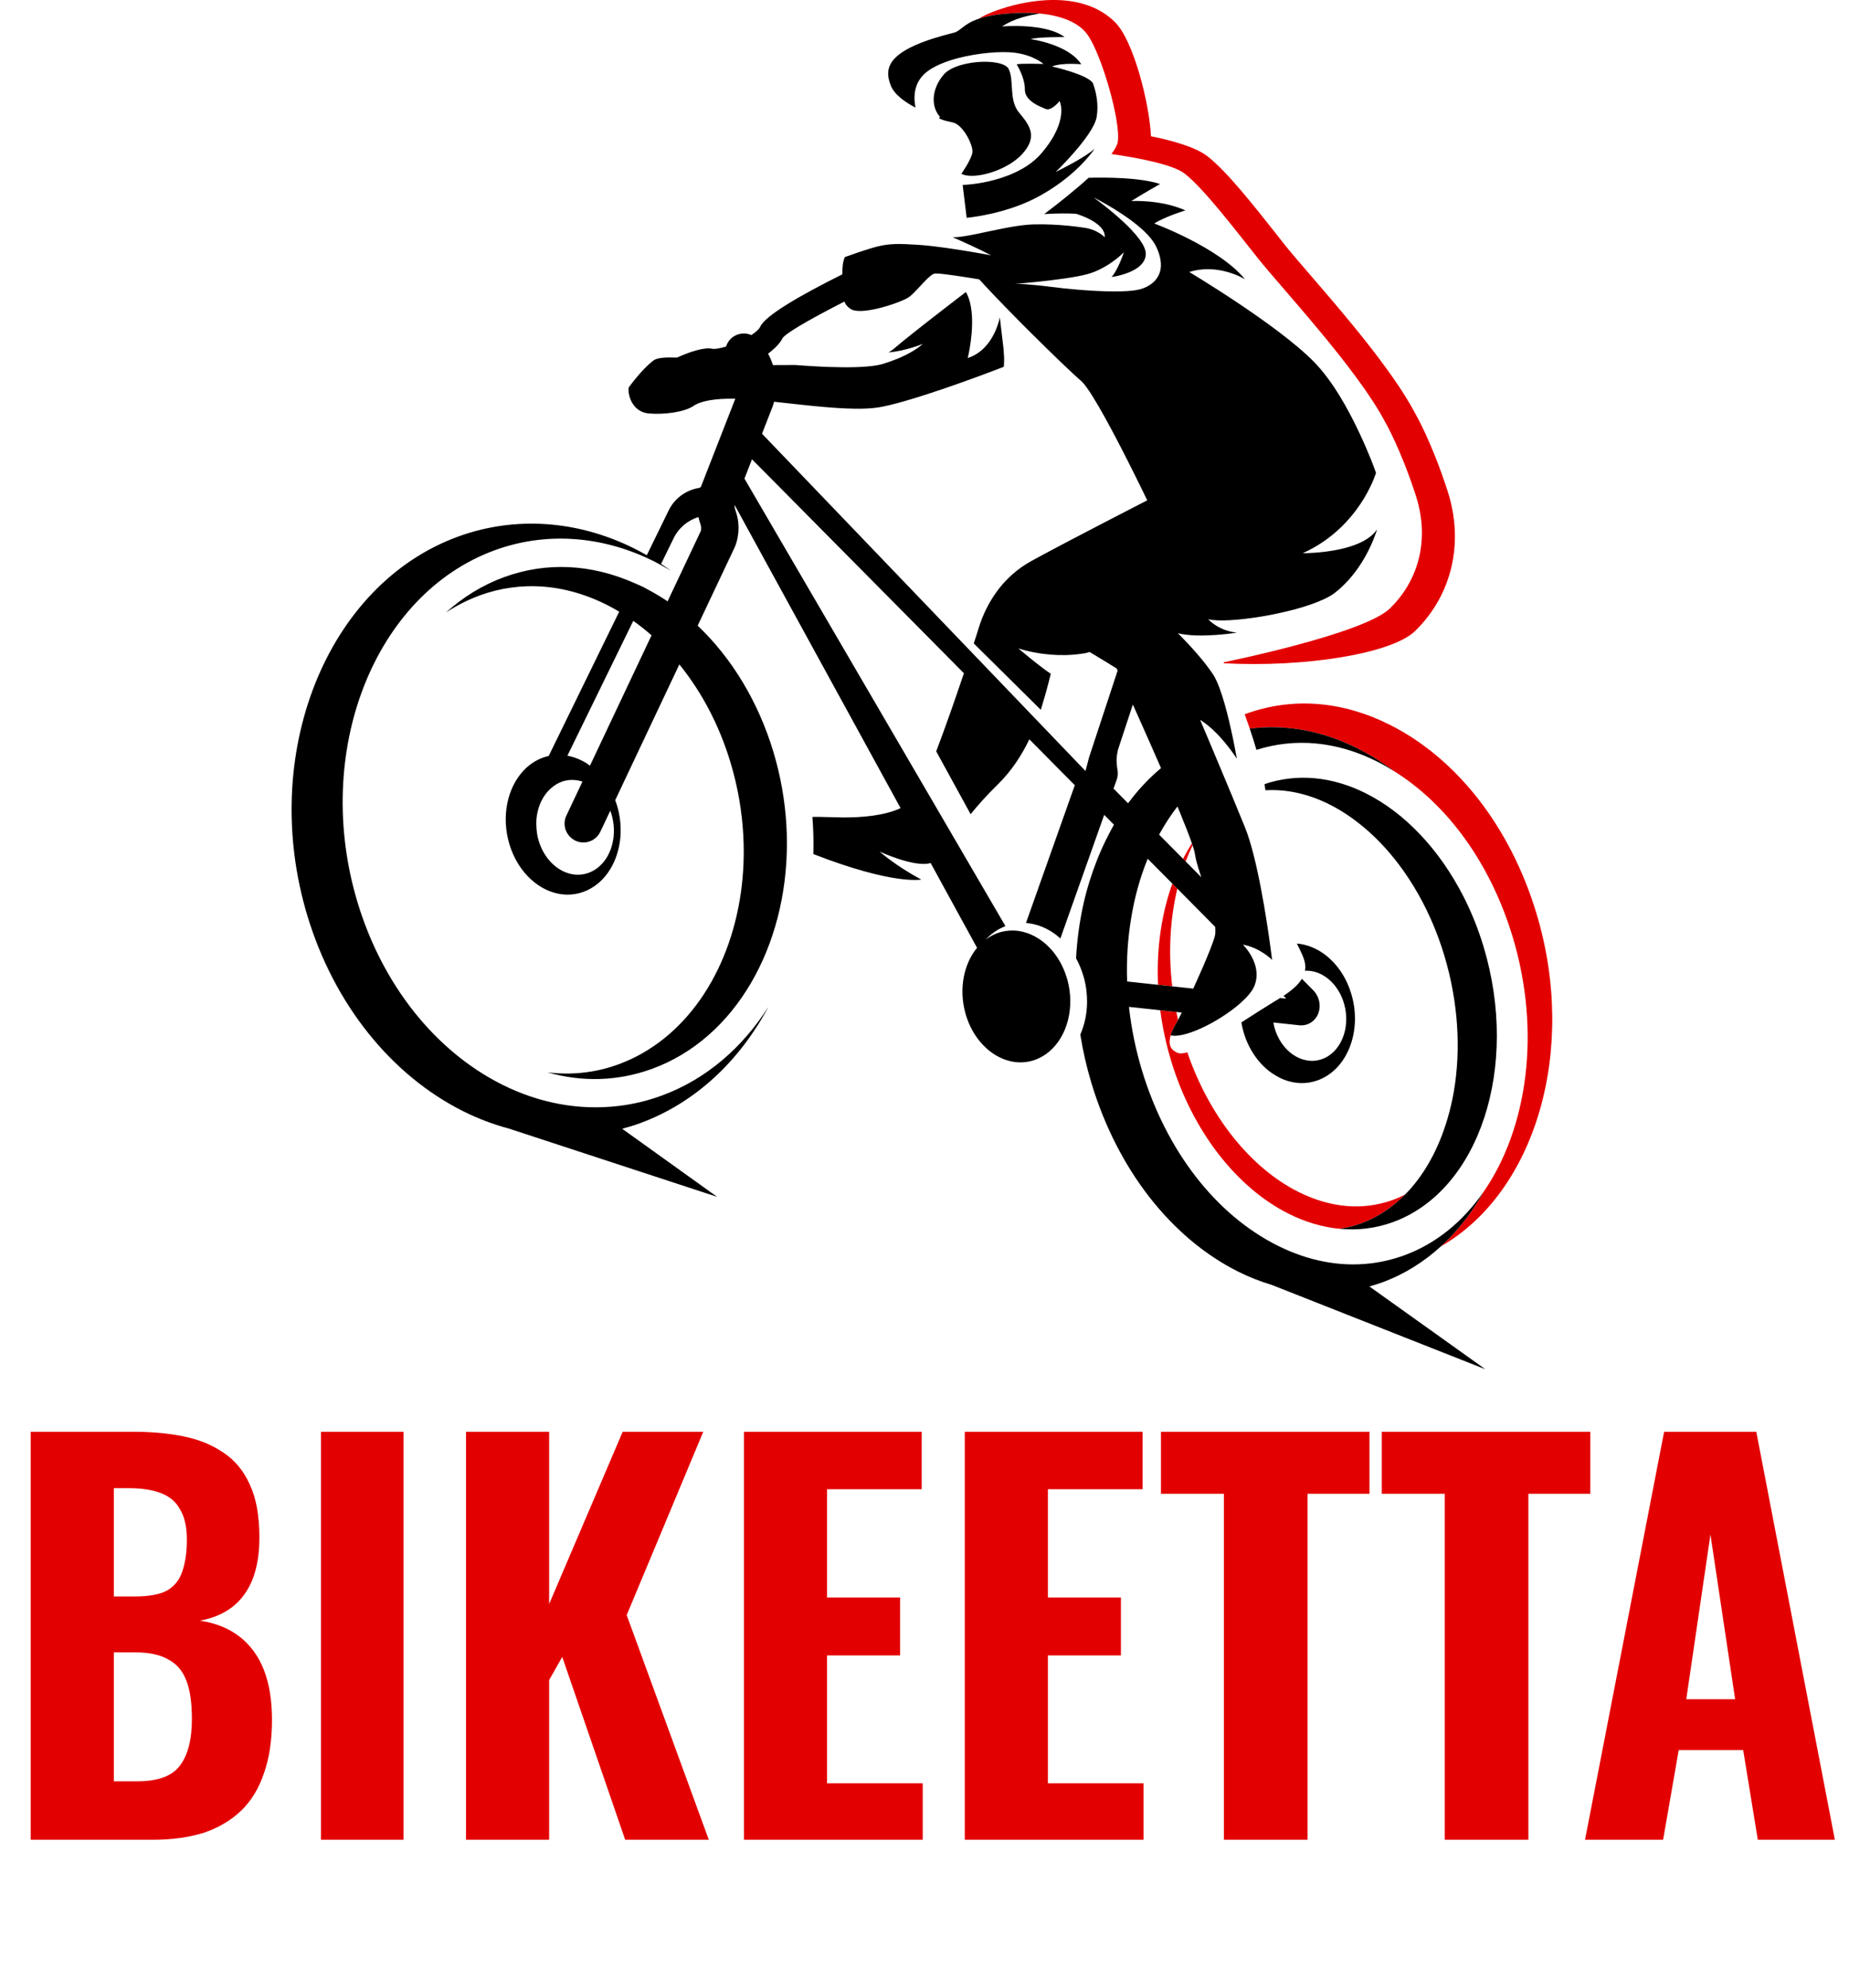 <svg width="93" height="100" viewBox="0 0 93 100" fill="none" xmlns="http://www.w3.org/2000/svg">
<g clip-path="url(#clip0_110_2)">
<path d="M1.545 92.537V72.017H6.739C7.634 72.017 8.461 72.093 9.221 72.245C9.981 72.397 10.648 72.667 11.223 73.056C11.814 73.444 12.261 73.985 12.565 74.677C12.886 75.353 13.047 76.239 13.047 77.337C13.047 78.165 12.928 78.874 12.692 79.465C12.456 80.039 12.118 80.495 11.679 80.833C11.24 81.171 10.699 81.399 10.057 81.517C10.851 81.635 11.518 81.905 12.059 82.328C12.599 82.75 13.004 83.307 13.275 84C13.545 84.692 13.68 85.528 13.68 86.508C13.68 87.538 13.545 88.433 13.275 89.193C13.021 89.953 12.641 90.578 12.135 91.068C11.628 91.557 11.003 91.929 10.26 92.182C9.517 92.419 8.656 92.537 7.676 92.537H1.545ZM5.725 89.598H6.891C7.938 89.598 8.656 89.337 9.044 88.813C9.449 88.289 9.652 87.504 9.652 86.457C9.652 85.646 9.559 85.005 9.373 84.532C9.188 84.042 8.884 83.687 8.461 83.468C8.056 83.231 7.507 83.113 6.815 83.113H5.725V89.598ZM5.725 80.301H6.764C7.49 80.301 8.039 80.2 8.411 79.997C8.782 79.777 9.036 79.457 9.171 79.034C9.323 78.595 9.399 78.063 9.399 77.438C9.399 76.813 9.289 76.315 9.069 75.944C8.867 75.555 8.546 75.277 8.107 75.108C7.684 74.939 7.144 74.854 6.485 74.854H5.725V80.301ZM16.143 92.537V72.017H20.297V92.537H16.143ZM23.44 92.537V72.017H27.62V80.681L31.319 72.017H35.372L31.521 81.238L35.651 92.537H31.445L28.279 83.341L27.62 84.506V92.537H23.44ZM37.418 92.537V72.017H46.36V74.905H41.598V80.352H45.271V83.265H41.598V89.7H46.411V92.537H37.418ZM48.526 92.537V72.017H57.468V74.905H52.706V80.352H56.379V83.265H52.706V89.7H57.519V92.537H48.526ZM61.559 92.537V75.133H58.393V72.017H68.881V75.133H65.765V92.537H61.559ZM72.667 92.537V75.133H69.501V72.017H79.989V75.133H76.873V92.537H72.667ZM79.723 92.537L83.701 72.017H88.337L92.289 92.537H88.413L87.678 88.028H84.435L83.65 92.537H79.723ZM84.815 85.469H87.273L86.031 77.185L84.815 85.469Z" fill="#E30000"/>
<path d="M65.317 59.956C62.883 58.738 60.819 56.136 59.718 52.931C59.531 52.985 59.374 53.004 59.264 52.967C58.811 52.81 58.769 52.452 58.881 52.076C58.91 51.979 58.949 51.879 58.995 51.78C59.018 51.731 59.042 51.682 59.068 51.634C59.094 51.586 59.12 51.539 59.147 51.493C59.161 51.47 59.177 51.442 59.195 51.409C59.212 51.377 59.232 51.34 59.253 51.301C59.222 51.168 59.195 51.035 59.168 50.902L58.359 50.815C58.469 51.659 58.648 52.513 58.906 53.364C59.962 56.854 62.174 59.729 64.823 61.053C65.671 61.477 66.53 61.726 67.379 61.807C67.649 61.767 67.915 61.709 68.178 61.629C68.265 61.603 68.352 61.574 68.438 61.543C68.86 61.389 69.257 61.187 69.629 60.942C70.002 60.698 70.349 60.41 70.671 60.086C70.473 60.186 70.27 60.277 70.06 60.353C68.565 60.898 66.926 60.76 65.317 59.956Z" fill="#E30000"/>
<path d="M77.274 45.925C75.962 41.593 73.27 38.139 69.888 36.448C67.486 35.246 64.985 35.06 62.657 35.908C62.64 35.914 62.623 35.922 62.606 35.929C62.691 36.163 62.777 36.403 62.861 36.651C63.083 36.621 63.307 36.6 63.531 36.589C63.756 36.577 63.981 36.574 64.206 36.58C65.108 36.603 66.017 36.768 66.92 37.073C67.371 37.226 67.821 37.414 68.267 37.637C68.749 37.878 69.217 38.156 69.669 38.466C69.819 38.57 69.968 38.677 70.115 38.787C72.823 40.472 74.97 43.448 76.079 47.111C77.524 51.881 76.834 56.753 74.617 59.953C74.544 60.084 74.468 60.212 74.391 60.34C74.159 60.72 73.908 61.083 73.641 61.426C73.462 61.655 73.276 61.875 73.082 62.085C72.888 62.296 72.687 62.497 72.478 62.688C77.219 59.963 79.365 52.83 77.274 45.925Z" fill="#E30000"/>
<path d="M59.505 43.196L59.636 43.329C59.742 43.05 59.858 42.78 59.984 42.519C59.974 42.488 59.961 42.453 59.95 42.42C59.791 42.668 59.643 42.927 59.505 43.196Z" fill="#E30000"/>
<path d="M59.217 44.698L58.966 44.444C58.42 45.966 58.164 47.709 58.246 49.534L58.96 49.611C58.756 47.88 58.856 46.203 59.217 44.698Z" fill="#E30000"/>
<path d="M55.902 7.746C57.204 7.935 58.997 8.269 59.592 8.737C60.56 9.5 62.106 11.528 63.285 13.009C64.466 14.495 68.273 18.557 69.683 21.251C69.683 21.251 70.438 22.546 71.208 24.913C71.974 27.286 71.242 29.303 69.914 30.6C68.581 31.896 61.542 33.313 61.542 33.313C61.542 33.313 61.551 33.331 61.565 33.362C65.624 33.579 70.005 32.88 71.174 31.741C73.039 29.922 73.65 27.285 72.807 24.687C72.013 22.235 71.217 20.854 71.166 20.767C70.025 18.61 67.556 15.748 65.917 13.848C65.392 13.239 64.938 12.713 64.661 12.365L64.176 11.751C63.021 10.288 61.713 8.63 60.745 7.87C60.165 7.415 59.041 7.086 57.891 6.854C57.806 5.157 57.014 2.073 56.109 1.144C53.966 -1.054 49.785 0.515 49.245 0.939C49.526 0.846 49.89 0.765 50.38 0.71C50.547 0.692 50.712 0.678 50.876 0.668C51.201 0.647 51.519 0.641 51.825 0.652C51.98 0.657 52.132 0.666 52.28 0.68C53.358 0.781 54.24 1.114 54.696 1.741C55.398 2.71 56.393 6.14 56.218 7.151C56.19 7.313 56.072 7.518 55.902 7.746Z" fill="#E30000"/>
<path d="M69.517 64.504C70.62 64.102 71.611 63.48 72.478 62.687C72.686 62.496 72.888 62.295 73.081 62.085C73.275 61.874 73.462 61.654 73.64 61.425C73.908 61.082 74.158 60.72 74.39 60.339C74.468 60.212 74.543 60.083 74.616 59.952C73.592 61.431 72.241 62.554 70.622 63.144C70.072 63.344 69.511 63.478 68.942 63.546C67.403 63.729 65.812 63.429 64.262 62.654C61.15 61.098 58.664 57.887 57.439 53.844C57.116 52.776 56.901 51.703 56.784 50.645L57.328 50.703L58.359 50.814L59.168 50.902L59.441 50.931C59.369 51.076 59.306 51.2 59.253 51.301C59.232 51.34 59.213 51.377 59.195 51.409C59.177 51.442 59.161 51.47 59.147 51.493C59.12 51.539 59.094 51.586 59.068 51.634C59.042 51.682 59.018 51.731 58.995 51.78C58.972 51.829 58.95 51.879 58.931 51.928C58.912 51.978 58.895 52.027 58.88 52.076C59.029 52.114 59.225 52.101 59.446 52.056C60.017 51.941 60.775 51.587 61.459 51.149C61.794 50.934 62.112 50.701 62.379 50.466C62.547 50.318 62.694 50.17 62.814 50.027C62.938 49.879 63.033 49.736 63.088 49.604C63.222 49.28 63.225 48.967 63.167 48.685C63.149 48.599 63.126 48.516 63.098 48.436C62.904 47.889 62.512 47.513 62.512 47.513C62.95 47.592 63.319 47.785 63.579 47.958C63.834 48.128 63.983 48.279 63.983 48.279C63.983 48.279 63.959 48.075 63.913 47.738C63.909 47.704 63.904 47.669 63.899 47.633C63.715 46.283 63.243 43.155 62.621 41.618C62.451 41.199 62.251 40.715 62.044 40.213C62.029 40.177 62.014 40.141 61.999 40.105C61.975 40.047 61.951 39.99 61.927 39.931C61.738 39.477 61.545 39.016 61.362 38.578C61.147 38.064 60.947 37.59 60.782 37.198C60.743 37.106 60.707 37.02 60.673 36.939C60.652 36.89 60.63 36.838 60.611 36.793C60.458 36.43 60.363 36.207 60.363 36.207C60.563 36.331 60.755 36.481 60.934 36.642C60.962 36.666 60.988 36.692 61.015 36.717C61.118 36.813 61.217 36.913 61.311 37.012C61.761 37.493 62.085 37.973 62.179 38.118C62.198 38.146 62.209 38.164 62.209 38.164C62.209 38.164 62.205 38.142 62.199 38.108C62.172 37.949 62.081 37.443 61.946 36.821C61.907 36.644 61.865 36.459 61.82 36.269C61.682 35.688 61.515 35.079 61.333 34.594C61.232 34.326 61.127 34.094 61.019 33.93C60.97 33.855 60.918 33.78 60.864 33.704C60.791 33.603 60.715 33.501 60.637 33.401C60.335 33.014 60.001 32.641 59.736 32.357C59.451 32.053 59.244 31.852 59.244 31.852C60.365 32.122 62.215 31.821 62.215 31.821C61.281 31.73 60.768 31.146 60.768 31.146C61.729 31.39 65.068 30.872 66.621 30.124C66.815 30.031 66.986 29.934 67.117 29.835C67.385 29.63 67.623 29.402 67.835 29.166C68.841 28.045 69.236 26.726 69.261 26.627C69.059 26.933 68.726 27.16 68.339 27.33C67.174 27.84 65.525 27.825 65.525 27.825C67.137 27.1 68.1 25.917 68.635 25.018C69.053 24.314 69.209 23.785 69.209 23.785C69.209 23.785 69.127 23.539 68.967 23.137C68.82 22.774 68.614 22.283 68.357 21.741C67.805 20.565 67.012 19.137 66.079 18.191C64.249 16.326 59.817 13.682 59.817 13.682C61.211 13.238 62.485 13.964 62.62 14.047C61.308 12.438 58.052 11.24 58.052 11.24C58.658 10.872 59.623 10.583 59.623 10.583C58.378 10.024 56.902 10.114 56.902 10.114C57.38 9.802 58.349 9.256 58.349 9.256C57.325 8.917 55.545 8.921 54.756 8.942C54.035 9.596 53.184 10.268 52.522 10.768C53.113 10.732 53.672 10.724 54.124 10.754C54.124 10.754 55.632 11.184 55.563 11.936C55.563 11.936 55.198 11.52 54.443 11.442C54.443 11.442 53.283 11.253 51.984 11.287C51.927 11.288 51.867 11.292 51.807 11.296C51.794 11.296 51.781 11.297 51.767 11.298C50.959 11.354 49.943 11.6 49.114 11.769C48.997 11.793 48.884 11.815 48.776 11.835C48.425 11.9 48.123 11.941 47.912 11.933C47.912 11.933 48.312 12.1 48.848 12.35C49.155 12.493 49.505 12.661 49.852 12.842C49.852 12.842 49.451 12.767 48.894 12.673C48.13 12.544 47.07 12.38 46.334 12.326C46.244 12.319 46.168 12.314 46.086 12.309C45.901 12.296 45.732 12.287 45.58 12.281C44.797 12.249 44.388 12.308 43.713 12.518C43.264 12.657 42.817 12.817 42.49 12.932C42.386 13.187 42.364 13.473 42.369 13.798C40.288 14.836 38.505 15.858 38.241 16.428C38.179 16.564 38.011 16.71 37.793 16.852C37.452 16.704 37.04 16.764 36.757 17.039C36.641 17.151 36.565 17.286 36.519 17.43C36.221 17.521 35.962 17.569 35.826 17.543C35.628 17.499 35.358 17.533 35.05 17.616C34.748 17.696 34.407 17.826 34.049 17.986C33.485 17.962 33.054 17.992 32.873 18.128C32.276 18.571 31.62 19.495 31.62 19.495C31.568 19.954 31.857 20.726 32.627 20.796C33.396 20.865 34.42 20.734 34.888 20.414C35.25 20.167 35.952 20.036 36.984 20.055L35.253 24.489C35.228 24.516 35.198 24.537 35.155 24.544C34.495 24.651 33.927 25.072 33.635 25.669L32.532 27.927C32.329 27.811 32.124 27.7 31.916 27.595C29.052 26.163 25.902 25.948 23.049 26.987C16.411 29.405 13.009 37.969 15.465 46.077C16.803 50.495 19.66 54.074 23.302 55.896C24.05 56.27 24.818 56.557 25.594 56.765L36.07 60.2L31.295 56.776C31.589 56.697 31.881 56.609 32.169 56.504C34.976 55.481 37.201 53.357 38.653 50.636C37.34 52.702 35.504 54.299 33.259 55.116C32.558 55.372 31.838 55.542 31.107 55.629C29.161 55.861 27.146 55.499 25.263 54.558C21.89 52.871 19.239 49.535 17.989 45.406C15.7 37.849 18.798 29.894 24.894 27.673C27.326 26.786 30.002 26.92 32.478 28.037C32.616 28.099 32.754 28.163 32.89 28.231C33.004 28.288 33.115 28.352 33.227 28.412C33.407 28.509 33.584 28.611 33.759 28.717C33.591 28.596 33.423 28.477 33.251 28.364L33.885 27.066C34.135 26.554 34.59 26.172 35.13 26.007C35.156 26.115 35.18 26.224 35.22 26.332C35.268 26.461 35.272 26.572 35.259 26.653C35.254 26.686 35.246 26.716 35.236 26.737L34.177 28.979L34.158 29.018L33.577 30.248C33.558 30.235 33.54 30.221 33.521 30.209C33.227 30.012 32.923 29.833 32.614 29.667C32.525 29.619 32.438 29.569 32.347 29.524C32.185 29.442 32.021 29.378 31.858 29.306C29.704 28.365 27.47 28.259 25.361 29.027C24.267 29.425 23.285 30.038 22.427 30.812C22.918 30.486 23.443 30.214 24 30C24.042 29.983 24.084 29.965 24.127 29.949C24.385 29.855 24.644 29.776 24.906 29.71C25.168 29.645 25.431 29.594 25.696 29.557C25.961 29.52 26.227 29.497 26.494 29.488C27.829 29.445 29.186 29.755 30.506 30.415C30.722 30.523 30.934 30.642 31.144 30.767L27.598 38.024C27.5 38.046 27.402 38.074 27.306 38.109C27.212 38.143 27.122 38.183 27.034 38.227C26.947 38.272 26.863 38.322 26.782 38.377C26.619 38.486 26.469 38.614 26.334 38.758C25.519 39.624 25.201 41.071 25.624 42.468C25.765 42.934 25.976 43.351 26.235 43.704C27.012 44.766 28.229 45.266 29.349 44.858C29.909 44.654 30.365 44.252 30.686 43.731C30.793 43.557 30.885 43.371 30.961 43.173C31.037 42.976 31.097 42.769 31.14 42.554C31.183 42.339 31.209 42.116 31.216 41.889C31.227 41.549 31.196 41.199 31.121 40.849C31.096 40.732 31.066 40.615 31.03 40.499C31.004 40.413 30.974 40.332 30.943 40.25L34.17 33.419C34.31 33.591 34.446 33.768 34.578 33.95C34.843 34.312 35.092 34.692 35.324 35.087C35.789 35.878 36.188 36.733 36.509 37.639C36.589 37.866 36.665 38.095 36.735 38.328C37.106 39.553 37.319 40.789 37.385 42C37.394 42.163 37.401 42.327 37.404 42.49C37.412 42.816 37.409 43.14 37.395 43.461C37.375 43.942 37.332 44.418 37.266 44.884C36.697 48.927 34.451 52.318 31.089 53.542C30.982 53.582 30.873 53.618 30.765 53.652C30.439 53.755 30.109 53.834 29.778 53.89C29.041 54.016 28.292 54.031 27.542 53.939C29.303 54.439 31.092 54.383 32.798 53.761C36.998 52.231 39.583 47.596 39.58 42.414C39.58 42.116 39.572 41.816 39.554 41.515C39.483 40.285 39.268 39.033 38.892 37.793C38.13 35.277 36.8 33.093 35.091 31.47L35.631 30.327L35.705 30.17L36.945 27.546C37.045 27.333 37.098 27.1 37.127 26.861C37.139 26.764 37.145 26.666 37.146 26.567C37.148 26.37 37.127 26.17 37.081 25.972C37.058 25.873 37.029 25.775 36.993 25.677C36.989 25.668 36.988 25.659 36.985 25.65C36.954 25.555 36.945 25.471 36.95 25.402L39.903 30.796L45.297 40.648C45.194 40.697 45.086 40.74 44.973 40.779C44.861 40.819 44.745 40.854 44.625 40.885C44.505 40.916 44.383 40.944 44.258 40.968C44.008 41.016 43.75 41.05 43.493 41.073C43.364 41.085 43.235 41.094 43.107 41.101C42.851 41.114 42.599 41.118 42.36 41.116C41.978 41.111 41.586 41.093 41.219 41.089C41.097 41.087 40.977 41.087 40.862 41.09C40.911 41.718 40.927 42.342 40.909 42.958C44.966 44.537 46.338 44.239 46.338 44.239C45.062 43.562 44.24 42.832 44.24 42.832C44.24 42.832 46.01 43.656 46.808 43.408L48.505 46.508L49.143 47.674C48.482 48.474 48.22 49.715 48.551 50.941C48.802 51.872 49.347 52.606 50.011 53.031C50.613 53.416 51.314 53.548 51.989 53.332C53.131 52.966 53.846 51.724 53.833 50.327C53.829 49.989 53.785 49.642 53.691 49.296C53.667 49.207 53.638 49.12 53.609 49.035C53.474 48.641 53.285 48.288 53.058 47.984C52.824 47.672 52.55 47.413 52.249 47.218C51.997 47.053 51.726 46.935 51.447 46.868C51.242 46.819 51.034 46.795 50.824 46.805C50.785 46.806 50.746 46.811 50.707 46.815C50.555 46.83 50.404 46.857 50.253 46.905C50.007 46.984 49.782 47.106 49.579 47.259C49.858 46.96 50.192 46.728 50.572 46.584L49.048 43.971L47.963 42.11L46.41 39.447L37.444 24.074L37.823 23.102L37.875 23.154L40.558 25.863L48.482 33.863C48.412 34.07 48.339 34.285 48.264 34.504C48.191 34.717 48.117 34.934 48.041 35.155C47.963 35.378 47.884 35.605 47.805 35.83C47.566 36.508 47.321 37.182 47.089 37.792L48.82 40.953C49.18 40.507 49.622 40.008 50.19 39.453C50.895 38.763 51.404 37.957 51.773 37.186L52.571 37.991L54.06 39.495L51.687 46.19L51.604 46.425C51.68 46.43 51.756 46.441 51.831 46.453C52.373 46.539 52.891 46.802 53.335 47.202L55.538 40.987L55.865 41.317L56.028 41.481C55.953 41.609 55.886 41.744 55.816 41.875C55.684 42.121 55.56 42.374 55.443 42.632C55.345 42.848 55.252 43.068 55.164 43.292C54.891 43.989 54.662 44.719 54.492 45.481C54.298 46.355 54.173 47.266 54.123 48.201C54.28 48.484 54.408 48.796 54.503 49.131C54.509 49.15 54.516 49.168 54.521 49.187C54.633 49.601 54.68 50.015 54.676 50.418C54.67 50.998 54.552 51.552 54.336 52.037C54.467 52.852 54.652 53.671 54.899 54.488C56.211 58.819 58.902 62.273 62.284 63.965C62.843 64.244 63.407 64.462 63.973 64.632L74.707 68.87L68.877 64.707C69.093 64.647 69.306 64.582 69.517 64.504ZM31.852 31.228C32.144 31.435 32.426 31.656 32.7 31.893C32.724 31.914 32.747 31.935 32.771 31.956L29.674 38.513C29.623 38.475 29.572 38.437 29.52 38.402C29.443 38.353 29.364 38.308 29.284 38.267C29.045 38.143 28.794 38.058 28.539 38.011L31.852 31.228ZM30.849 42.192C30.827 42.341 30.794 42.486 30.749 42.624C30.548 43.246 30.122 43.738 29.546 43.922C29.16 44.046 28.762 44.013 28.398 43.856C28.216 43.778 28.042 43.668 27.882 43.532C27.802 43.464 27.726 43.389 27.654 43.307C27.581 43.226 27.514 43.138 27.45 43.045C27.389 42.953 27.332 42.857 27.28 42.755C27.229 42.653 27.182 42.546 27.142 42.435C27.116 42.36 27.091 42.284 27.07 42.205C27.014 41.996 26.99 41.788 26.98 41.582C26.976 41.517 26.974 41.452 26.974 41.387C26.975 41.323 26.977 41.259 26.982 41.196C26.991 41.1 27.005 41.006 27.023 40.914C27.066 40.694 27.133 40.486 27.226 40.296C27.292 40.162 27.369 40.036 27.458 39.922C27.547 39.807 27.646 39.704 27.755 39.614C27.796 39.581 27.837 39.549 27.88 39.518C27.966 39.457 28.055 39.404 28.151 39.36C28.199 39.338 28.248 39.319 28.299 39.303C28.499 39.239 28.701 39.218 28.901 39.233C28.968 39.239 29.034 39.248 29.1 39.261C29.166 39.274 29.231 39.292 29.296 39.313L28.486 41.026C28.422 41.162 28.393 41.305 28.396 41.446C28.399 41.586 28.433 41.724 28.496 41.849C28.537 41.932 28.591 42.009 28.656 42.078C28.71 42.135 28.774 42.184 28.842 42.227C28.873 42.247 28.903 42.268 28.938 42.284C29.062 42.344 29.194 42.373 29.323 42.375C29.367 42.376 29.41 42.374 29.452 42.369C29.531 42.36 29.607 42.341 29.68 42.313C29.735 42.292 29.788 42.266 29.838 42.235C29.989 42.142 30.115 42.005 30.197 41.834L30.697 40.775C30.726 40.855 30.752 40.936 30.775 41.02C30.883 41.418 30.903 41.819 30.849 42.192ZM59.351 40.876C59.476 41.18 59.589 41.462 59.689 41.717C59.794 41.986 59.882 42.222 59.95 42.42C59.961 42.453 59.973 42.488 59.984 42.519C60.016 42.616 60.042 42.701 60.062 42.774C60.082 42.847 60.095 42.907 60.101 42.954C60.112 43.028 60.127 43.11 60.147 43.198C60.207 43.461 60.307 43.779 60.421 44.122L59.636 43.33L59.505 43.197L58.961 42.648L58.3 41.981C58.576 41.477 58.883 41.003 59.222 40.565C59.266 40.671 59.309 40.775 59.351 40.876ZM52.156 14.178C52.376 14.155 52.614 14.128 52.855 14.099C53.096 14.069 53.341 14.037 53.578 14.002C53.787 13.971 53.989 13.939 54.174 13.904C54.359 13.869 54.527 13.833 54.67 13.795C54.737 13.777 54.804 13.757 54.869 13.735C54.999 13.692 55.124 13.641 55.243 13.586C55.421 13.503 55.585 13.411 55.733 13.318C55.88 13.225 56.011 13.131 56.121 13.045C56.232 12.959 56.323 12.881 56.39 12.82C56.48 12.738 56.528 12.687 56.528 12.687C56.528 12.687 56.488 12.812 56.419 12.988C56.316 13.251 56.151 13.627 55.969 13.862C55.949 13.888 55.928 13.913 55.908 13.935C55.908 13.935 55.977 13.926 56.087 13.904C56.109 13.9 56.132 13.895 56.157 13.89C56.208 13.879 56.263 13.866 56.323 13.851C56.451 13.818 56.597 13.774 56.744 13.716C56.854 13.672 56.965 13.621 57.069 13.562C57.138 13.522 57.205 13.478 57.266 13.43C57.481 13.262 57.633 13.043 57.63 12.758C57.629 12.55 57.502 12.297 57.305 12.029C57.193 11.877 57.058 11.719 56.91 11.562C56.799 11.444 56.681 11.327 56.56 11.212C56.479 11.136 56.397 11.06 56.315 10.987C56.233 10.913 56.152 10.842 56.071 10.773C56.065 10.768 56.06 10.764 56.054 10.759C55.498 10.284 55.007 9.933 55.006 9.932C55.006 9.932 55.047 9.952 55.118 9.989C55.351 10.11 55.915 10.413 56.503 10.809C56.729 10.961 56.958 11.128 57.173 11.302C57.259 11.372 57.343 11.444 57.424 11.516C57.464 11.552 57.503 11.588 57.542 11.625C57.609 11.689 57.673 11.754 57.734 11.819C57.915 12.014 58.063 12.214 58.156 12.412C58.239 12.588 58.297 12.752 58.336 12.905C58.348 12.956 58.359 13.006 58.367 13.055C58.387 13.173 58.394 13.284 58.39 13.388C58.387 13.443 58.381 13.495 58.373 13.546C58.349 13.681 58.303 13.802 58.241 13.91C58.209 13.966 58.175 14.019 58.134 14.068C58.045 14.177 57.937 14.268 57.814 14.345C57.774 14.371 57.731 14.395 57.688 14.417C57.601 14.461 57.508 14.499 57.412 14.53C57.237 14.587 56.983 14.623 56.679 14.642C56.577 14.649 56.47 14.653 56.358 14.656C56.136 14.661 55.895 14.66 55.644 14.653C55.388 14.646 55.122 14.634 54.853 14.617C54.589 14.601 54.323 14.581 54.061 14.557C53.648 14.521 53.246 14.477 52.887 14.431C52.761 14.415 52.644 14.401 52.534 14.388C52.425 14.376 52.322 14.364 52.227 14.354C51.997 14.33 51.807 14.313 51.652 14.302C51.6 14.298 51.552 14.295 51.507 14.292C51.33 14.281 51.209 14.279 51.132 14.279C51.08 14.279 51.047 14.281 51.029 14.282C51.107 14.276 51.565 14.239 52.156 14.178ZM54.774 38.104L54.598 38.781L38.327 21.816L38.859 20.454C38.875 20.414 38.887 20.373 38.899 20.331C38.911 20.29 38.922 20.248 38.933 20.207C39.049 20.219 39.167 20.232 39.285 20.246C39.996 20.325 40.744 20.41 41.458 20.471C42.53 20.564 43.527 20.602 44.215 20.486C44.373 20.46 44.556 20.422 44.759 20.373C44.962 20.324 45.185 20.265 45.423 20.198C45.782 20.096 46.175 19.976 46.59 19.842C47.143 19.664 47.733 19.462 48.325 19.252C48.862 19.061 49.399 18.863 49.914 18.669C50.109 18.595 50.303 18.521 50.49 18.449C50.501 18.297 50.506 18.142 50.504 17.986C50.503 17.908 50.493 17.831 50.488 17.753C50.483 17.675 50.482 17.596 50.473 17.519C50.287 15.96 50.287 15.96 50.287 15.96C50.287 15.96 50.258 16.134 50.171 16.383C50.146 16.454 50.116 16.531 50.081 16.612C50.029 16.733 49.965 16.864 49.886 16.995C49.781 17.17 49.651 17.346 49.491 17.506C49.437 17.559 49.38 17.611 49.32 17.659C49.138 17.806 48.924 17.929 48.673 18.011C48.673 18.011 48.727 17.797 48.782 17.468C48.815 17.27 48.848 17.031 48.87 16.773C48.877 16.686 48.883 16.598 48.887 16.508C48.9 16.238 48.898 15.957 48.869 15.683C48.83 15.319 48.744 14.97 48.583 14.688C48.583 14.688 48.418 14.814 48.155 15.016C48.056 15.092 47.944 15.178 47.821 15.273C47.575 15.462 47.289 15.684 46.989 15.917C46.889 15.995 46.787 16.074 46.685 16.154C46.584 16.233 46.481 16.314 46.38 16.393C46.024 16.673 45.676 16.95 45.38 17.191C45.211 17.329 45.059 17.455 44.933 17.562C44.898 17.592 44.86 17.62 44.819 17.648C44.778 17.675 44.735 17.701 44.69 17.727C45.595 17.646 46.409 17.298 46.409 17.298C46.409 17.298 46.365 17.343 46.27 17.417C46.267 17.42 46.262 17.424 46.258 17.426C46.229 17.449 46.197 17.474 46.158 17.501C46.123 17.526 46.08 17.554 46.037 17.582C46.027 17.589 46.02 17.594 46.009 17.601C45.974 17.623 45.932 17.648 45.891 17.672C45.868 17.686 45.848 17.699 45.823 17.713C45.686 17.792 45.522 17.877 45.33 17.963C45.265 17.991 45.198 18.02 45.128 18.049C44.916 18.136 44.675 18.223 44.402 18.306C44.26 18.348 44.086 18.382 43.888 18.407C43.691 18.432 43.47 18.449 43.234 18.459C43.14 18.464 43.043 18.467 42.945 18.469C42.748 18.474 42.544 18.474 42.337 18.472C42.13 18.47 41.921 18.465 41.713 18.458C41.609 18.454 41.505 18.45 41.402 18.446C41.095 18.433 40.796 18.415 40.52 18.396C40.429 18.39 40.339 18.384 40.253 18.378C40.168 18.372 40.085 18.366 40.006 18.359C39.605 18.363 39.224 18.363 38.878 18.364C38.845 18.265 38.809 18.168 38.768 18.072C38.727 17.976 38.681 17.882 38.631 17.79C38.648 17.777 38.664 17.764 38.681 17.751C38.694 17.741 38.707 17.732 38.72 17.722C38.753 17.696 38.782 17.669 38.814 17.643C38.92 17.554 39.02 17.463 39.105 17.369C39.161 17.308 39.211 17.245 39.256 17.182C39.3 17.119 39.339 17.055 39.371 16.99C39.449 16.897 39.626 16.764 39.88 16.599C40.237 16.369 40.746 16.078 41.35 15.754C41.522 15.661 41.702 15.566 41.889 15.469C42.076 15.371 42.269 15.272 42.467 15.171C42.483 15.208 42.501 15.244 42.522 15.278C42.585 15.382 42.673 15.474 42.803 15.552C43.046 15.697 43.551 15.652 44.076 15.534C44.75 15.383 45.455 15.111 45.673 14.972C45.746 14.926 45.827 14.859 45.911 14.779C45.952 14.74 45.995 14.697 46.038 14.653C46.124 14.565 46.212 14.47 46.3 14.374C46.345 14.325 46.39 14.277 46.435 14.229C46.494 14.167 46.551 14.107 46.607 14.052C46.747 13.914 46.876 13.806 46.981 13.768C46.995 13.763 47.017 13.76 47.047 13.758C47.108 13.756 47.2 13.76 47.318 13.771C47.377 13.776 47.443 13.784 47.514 13.792C47.8 13.825 48.18 13.88 48.611 13.948C48.713 13.964 48.818 13.981 48.925 13.998C49.033 14.015 49.142 14.033 49.254 14.052C49.459 14.279 49.702 14.54 49.97 14.821C50.37 15.242 50.824 15.707 51.287 16.175C51.445 16.333 51.603 16.492 51.761 16.65C52.072 16.96 52.381 17.265 52.673 17.551C53.049 17.919 53.398 18.255 53.691 18.531C53.91 18.738 54.097 18.912 54.24 19.039C54.288 19.082 54.331 19.119 54.368 19.151C54.41 19.187 54.457 19.236 54.509 19.297C54.561 19.359 54.617 19.433 54.677 19.517C55.009 19.981 55.458 20.769 55.916 21.627C56 21.783 56.083 21.941 56.167 22.1C56.25 22.259 56.333 22.419 56.415 22.578C56.538 22.817 56.658 23.053 56.774 23.284C56.852 23.437 56.927 23.587 57 23.733C57.109 23.952 57.212 24.16 57.307 24.353C57.465 24.675 57.601 24.953 57.703 25.166C57.44 25.301 57.157 25.447 56.861 25.6C56.566 25.752 56.258 25.911 55.946 26.073C55.79 26.154 55.633 26.235 55.475 26.317C54.925 26.603 54.374 26.89 53.865 27.156C53.745 27.22 53.628 27.281 53.513 27.342C53.465 27.367 53.418 27.392 53.371 27.416C53.123 27.547 52.89 27.671 52.678 27.784C52.6 27.826 52.527 27.865 52.455 27.904C52.386 27.941 52.32 27.976 52.258 28.01C52.192 28.046 52.13 28.08 52.072 28.111C52.001 28.15 51.939 28.185 51.881 28.217C51.855 28.232 51.831 28.245 51.808 28.258C51.767 28.281 51.73 28.302 51.698 28.322C51.673 28.336 51.65 28.349 51.631 28.361C51.622 28.366 51.613 28.372 51.605 28.377C51.438 28.481 51.279 28.597 51.127 28.718C50.879 28.916 50.649 29.134 50.442 29.371C50.219 29.626 50.021 29.901 49.847 30.191C49.672 30.481 49.522 30.787 49.397 31.101C49.334 31.259 49.278 31.419 49.228 31.58C49.214 31.624 49.199 31.674 49.182 31.73C49.164 31.785 49.145 31.847 49.124 31.913C49.082 32.045 49.033 32.197 48.979 32.364L52.35 35.703C52.422 35.472 52.49 35.244 52.55 35.03C52.58 34.924 52.609 34.821 52.636 34.724C52.649 34.675 52.661 34.628 52.674 34.582C52.698 34.491 52.721 34.405 52.741 34.329C52.761 34.252 52.778 34.182 52.793 34.123C52.831 33.975 52.851 33.888 52.851 33.888C52.627 33.741 52.342 33.525 52.072 33.312C51.983 33.241 51.895 33.171 51.811 33.103C51.478 32.833 51.219 32.611 51.219 32.611C51.219 32.611 51.435 32.689 51.8 32.77C51.922 32.797 52.06 32.824 52.212 32.849C52.593 32.911 53.062 32.959 53.581 32.949C53.892 32.943 54.221 32.915 54.559 32.858C54.598 32.852 54.639 32.841 54.68 32.83C54.721 32.818 54.762 32.805 54.803 32.792C54.94 32.875 55.083 32.961 55.224 33.047C55.536 33.235 55.853 33.427 56.168 33.628C56.183 33.662 56.198 33.696 56.214 33.73L56.066 34.179L54.774 38.104ZM56.168 39.216C56.224 39.06 56.235 38.899 56.21 38.747C56.179 38.564 56.16 38.38 56.162 38.198C56.164 38.085 56.178 37.973 56.2 37.863C56.213 37.794 56.226 37.726 56.248 37.659L56.979 35.437C57.092 35.69 57.208 35.949 57.326 36.213C57.679 37.004 58.047 37.835 58.396 38.635C57.784 39.146 57.23 39.74 56.739 40.404L56.008 39.666L56.168 39.216ZM56.716 47.719C56.749 47.212 56.808 46.715 56.887 46.227C56.976 45.675 57.093 45.135 57.239 44.614C57.377 44.124 57.54 43.649 57.726 43.193L58.32 43.793L58.966 44.444L59.217 44.698L61.121 46.62C61.129 46.715 61.132 46.804 61.129 46.886C61.129 46.889 61.13 46.892 61.13 46.895C61.126 46.979 61.115 47.056 61.095 47.123C60.992 47.466 60.77 48.02 60.51 48.623C60.405 48.864 60.295 49.113 60.184 49.359C60.128 49.483 60.072 49.605 60.016 49.726L58.96 49.612L58.247 49.535L57.241 49.426L56.692 49.367C56.672 48.81 56.681 48.26 56.716 47.719Z" fill="black"/>
<path d="M64.274 50.269C64.201 50.313 64.127 50.358 64.052 50.404C63.604 50.676 63.133 50.979 62.665 51.28C62.589 51.328 62.513 51.377 62.438 51.426C62.453 51.513 62.47 51.6 62.489 51.687C62.509 51.774 62.532 51.861 62.558 51.948C62.628 52.181 62.716 52.401 62.819 52.608C63.075 53.124 63.424 53.553 63.825 53.869C63.935 53.956 64.049 54.03 64.166 54.099C64.306 54.182 64.449 54.255 64.597 54.312C65.138 54.518 65.723 54.541 66.282 54.337C66.749 54.167 67.143 53.86 67.448 53.461C67.569 53.301 67.677 53.127 67.768 52.94C67.86 52.754 67.937 52.556 67.996 52.35C68.056 52.143 68.099 51.927 68.124 51.706C68.137 51.595 68.145 51.483 68.149 51.369C68.156 51.142 68.145 50.911 68.115 50.678C68.084 50.446 68.034 50.211 67.963 49.978C67.908 49.796 67.843 49.622 67.768 49.456C67.58 49.041 67.334 48.678 67.049 48.38C66.92 48.245 66.784 48.124 66.641 48.016C66.212 47.695 65.726 47.499 65.228 47.459C65.422 47.841 65.59 48.174 65.639 48.454C65.66 48.582 65.656 48.705 65.636 48.827C66.491 48.779 67.33 49.47 67.616 50.528C67.943 51.741 67.42 52.976 66.447 53.288C65.474 53.599 64.42 52.868 64.093 51.656C64.073 51.58 64.065 51.505 64.051 51.43L65.345 51.569C65.416 51.577 65.488 51.576 65.557 51.568C65.864 51.532 66.132 51.343 66.272 51.052C66.47 50.641 66.378 50.137 66.041 49.797L65.481 49.232C65.313 49.511 65.013 49.79 64.557 50.09L64.696 50.231L64.387 50.198C64.348 50.221 64.315 50.245 64.274 50.269Z" fill="black"/>
<path d="M63.603 39.439C63.621 39.544 63.634 39.646 63.648 39.748C64.042 39.725 64.44 39.743 64.841 39.804C65.376 39.884 65.916 40.039 66.454 40.269C66.588 40.327 66.722 40.389 66.857 40.456C67.178 40.617 67.493 40.802 67.8 41.009C67.983 41.132 68.161 41.265 68.338 41.404C68.595 41.605 68.845 41.82 69.088 42.052C69.1 42.064 69.113 42.074 69.126 42.086C69.406 42.356 69.677 42.646 69.937 42.954C70.067 43.108 70.194 43.266 70.318 43.429C70.69 43.916 71.035 44.442 71.349 45C71.872 45.929 72.308 46.948 72.635 48.027C72.814 48.619 72.957 49.212 73.065 49.802C73.172 50.391 73.245 50.977 73.284 51.554C73.323 52.132 73.329 52.702 73.302 53.259C73.275 53.815 73.217 54.36 73.127 54.886C73.047 55.357 72.939 55.812 72.811 56.252C72.777 56.367 72.742 56.481 72.705 56.594C72.254 57.978 71.567 59.181 70.67 60.086C70.51 60.249 70.342 60.402 70.169 60.545C69.995 60.688 69.815 60.821 69.629 60.943C69.257 61.188 68.859 61.39 68.438 61.543C68.351 61.575 68.264 61.604 68.177 61.63C67.915 61.71 67.648 61.768 67.379 61.808C68.294 61.895 69.197 61.786 70.062 61.471C74.409 59.888 76.45 53.661 74.612 47.591C74.346 46.712 74.007 45.873 73.606 45.088C72.414 42.752 70.676 40.893 68.694 39.901C66.986 39.046 65.229 38.892 63.603 39.439Z" fill="black"/>
<path d="M66.92 37.073C66.017 36.768 65.108 36.603 64.206 36.58C63.981 36.574 63.756 36.577 63.531 36.589C63.307 36.6 63.083 36.621 62.86 36.65C62.978 37 63.092 37.359 63.196 37.718C65.148 37.097 67.235 37.29 69.256 38.3C69.549 38.447 69.834 38.612 70.115 38.787C69.968 38.676 69.819 38.569 69.668 38.466C69.216 38.155 68.749 37.878 68.267 37.637C67.82 37.414 67.371 37.226 66.92 37.073Z" fill="black"/>
<path d="M46.048 5.413C45.954 4.963 45.911 4.144 46.638 3.596C47.02 3.307 47.573 3.087 48.169 2.929C49.204 2.656 50.369 2.571 51 2.647C51.995 2.766 52.484 3.218 52.484 3.218C52.484 3.218 51.326 3.177 51.137 3.24C51.137 3.24 51.557 3.901 51.547 4.494C51.541 5.081 52.304 5.358 52.596 5.48C52.884 5.603 53.293 5.084 53.293 5.084C53.293 5.084 53.801 6.045 52.386 7.705C51.935 8.237 51.313 8.592 50.676 8.836C49.828 9.161 48.954 9.282 48.419 9.302L48.621 10.957C48.63 10.956 48.643 10.955 48.652 10.954C49.287 10.88 50.276 10.707 51.286 10.319C51.606 10.195 51.928 10.052 52.242 9.881C53.824 9.021 54.679 7.995 54.957 7.622C55.025 7.53 55.06 7.476 55.06 7.476C55.014 7.52 54.957 7.567 54.893 7.615C54.315 8.058 53.099 8.65 53.099 8.65C53.099 8.65 53.495 8.267 53.941 7.763C54.475 7.16 55.079 6.384 55.16 5.878C55.31 4.955 54.957 4.156 54.957 4.156C54.608 3.719 52.911 3.343 52.911 3.343C53.429 3.138 54.384 3.234 54.384 3.234C53.735 2.221 51.839 1.968 51.839 1.968C52.188 1.855 53.544 1.864 53.544 1.864C52.582 1.136 50.393 1.331 50.393 1.331C51.067 0.906 51.705 0.785 52.279 0.68C52.13 0.666 51.978 0.657 51.823 0.651C51.67 0.646 51.515 0.645 51.356 0.648C51.198 0.65 51.037 0.657 50.874 0.667C50.711 0.678 50.545 0.692 50.378 0.709C49.888 0.764 49.525 0.846 49.244 0.939C48.448 1.203 48.328 1.557 47.981 1.644C44.605 2.481 44.449 3.395 44.804 4.303C44.986 4.769 45.547 5.151 46.048 5.413Z" fill="black"/>
<path d="M48.713 11.368L48.711 11.366L48.712 11.369L48.713 11.368Z" fill="black"/>
<path d="M48.354 8.742C48.768 8.964 49.715 8.812 50.519 8.402C50.866 8.225 51.187 8 51.427 7.734C52.22 6.855 51.775 6.286 51.251 5.658C50.727 5.029 51.02 4.017 50.729 3.462C50.517 3.057 49.223 2.999 48.289 3.286C47.943 3.392 47.645 3.544 47.472 3.745C46.831 4.49 46.826 5.383 47.277 5.873L47.236 5.953L47.235 5.955C47.263 5.969 47.284 5.976 47.309 5.987C47.317 5.991 47.327 5.996 47.335 5.999C47.375 6.017 47.411 6.03 47.447 6.042C47.465 6.048 47.483 6.054 47.501 6.059C47.535 6.068 47.571 6.078 47.611 6.087C47.635 6.092 47.658 6.098 47.685 6.104C47.738 6.116 47.8 6.13 47.873 6.148C47.898 6.154 47.916 6.157 47.945 6.165C48.451 6.293 48.963 7.319 48.908 7.676C48.853 8.032 48.354 8.742 48.354 8.742Z" fill="black"/>
</g>
<defs>
<clipPath id="clip0_110_2">
<rect width="93" height="100" fill="white"/>
</clipPath>
</defs>
</svg>

